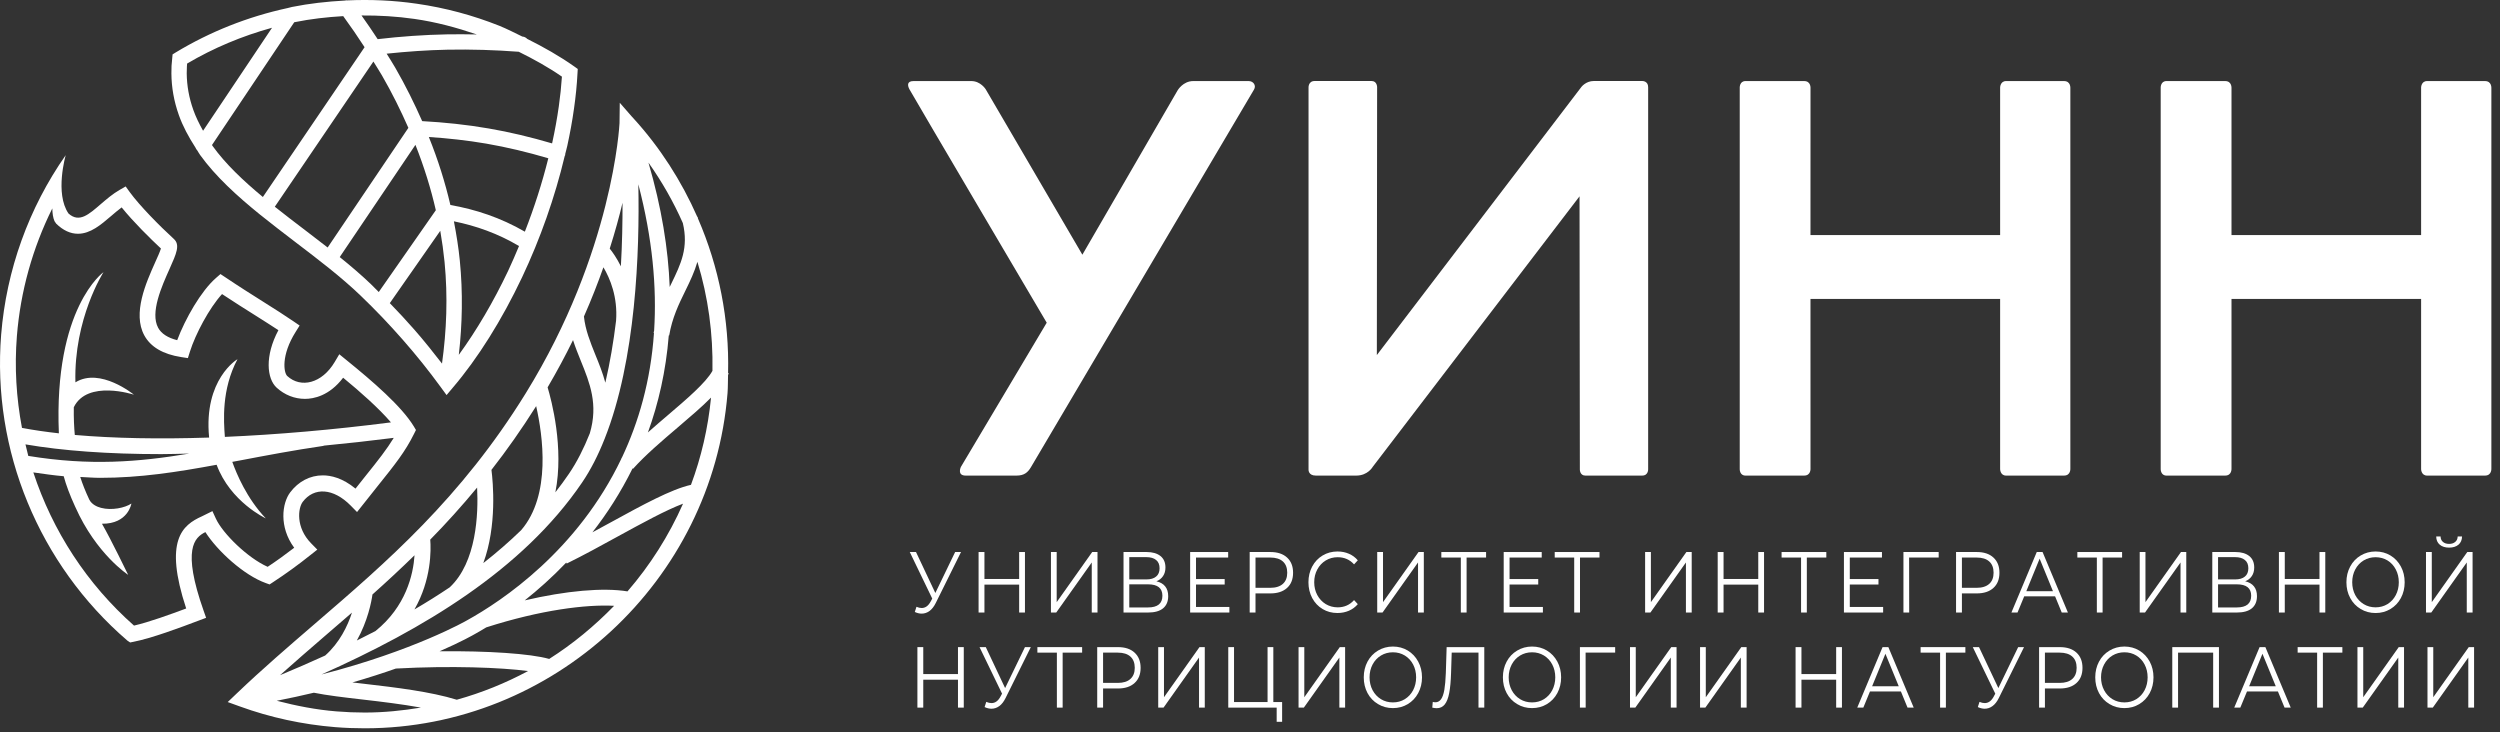 <?xml version="1.0" encoding="UTF-8"?> <svg xmlns="http://www.w3.org/2000/svg" width="157" height="46" viewBox="0 0 157 46" fill="none"><rect x="0" y="0" width="157" height="46" fill="#333333" stroke="none"/><path d="M103.504 29.451C103.504 29.451 103.532 29.867 103.124 29.867H99.559C99.212 29.867 99.215 29.49 99.215 29.49L99.195 12.329L86.207 29.318C86.207 29.318 85.903 29.867 85.174 29.867H82.632C82.152 29.867 82.176 29.49 82.176 29.49V5.514C82.176 5.514 82.147 5.087 82.564 5.087H86.132C86.486 5.087 86.483 5.473 86.483 5.473L86.466 22.298L99.31 5.462C99.31 5.462 99.59 5.087 100.09 5.087H103.132C103.132 5.087 103.504 5.077 103.504 5.473V29.451Z" fill="white"></path><path d="M63.833 29.867H60.645C60.082 29.867 60.343 29.323 60.343 29.323L65.734 20.266C65.734 20.266 57.325 6.01 57.111 5.605C56.981 5.357 56.958 5.091 57.374 5.091H60.999C61.583 5.091 61.901 5.605 61.901 5.605L67.973 15.995L73.955 5.673C73.955 5.673 74.291 5.091 74.937 5.091H78.417C78.707 5.091 78.909 5.362 78.75 5.627C78.606 5.873 66.817 25.826 64.742 29.341C64.541 29.679 64.311 29.867 63.833 29.867Z" fill="white"></path><path d="M130.018 29.427C130.018 29.427 130.048 29.867 129.619 29.867H125.982C125.616 29.867 125.608 29.469 125.608 29.469V18.774H113.698L113.7 29.427C113.7 29.427 113.731 29.867 113.299 29.867H109.616C109.25 29.867 109.255 29.469 109.255 29.469V5.49C109.255 5.49 109.25 5.091 109.616 5.091H113.299C113.731 5.091 113.7 5.531 113.7 5.531L113.698 14.763H125.608V5.49C125.608 5.49 125.616 5.091 125.982 5.091H129.619C130.048 5.091 130.018 5.531 130.018 5.531V29.427Z" fill="white"></path><path d="M156.458 29.427C156.458 29.427 156.486 29.867 156.056 29.867H152.422C152.054 29.867 152.046 29.469 152.046 29.469V18.774H140.138V29.427C140.138 29.427 140.168 29.867 139.739 29.867H136.054C135.69 29.867 135.692 29.469 135.692 29.469V5.49C135.692 5.49 135.69 5.091 136.054 5.091H139.739C140.168 5.091 140.138 5.531 140.138 5.531V14.763H152.046V5.49C152.046 5.49 152.054 5.091 152.422 5.091H156.056C156.486 5.091 156.458 5.531 156.458 5.531V29.427Z" fill="white"></path><path d="M60.352 34.667L58.769 37.861C58.657 38.091 58.523 38.26 58.373 38.37C58.222 38.481 58.057 38.536 57.878 38.536C57.745 38.536 57.602 38.503 57.45 38.432L57.554 38.107C57.674 38.159 57.783 38.183 57.882 38.183C58.111 38.183 58.3 38.047 58.445 37.776L58.545 37.591L57.133 34.667H57.525L58.739 37.24L59.983 34.667H60.352Z" fill="white"></path><path d="M64.367 34.667V38.467H64.003V36.714H61.823V38.467H61.455V34.667H61.823V36.36H64.003V34.667H64.367Z" fill="white"></path><path d="M65.999 34.667H66.36V37.815L68.59 34.667H68.923V38.467H68.562V35.323L66.332 38.467H65.999V34.667Z" fill="white"></path><path d="M72.999 37.412C72.999 36.936 72.699 36.696 72.098 36.696H70.919V38.147H72.098C72.699 38.147 72.999 37.901 72.999 37.412ZM70.919 36.388H71.983C72.253 36.388 72.461 36.33 72.603 36.209C72.75 36.09 72.821 35.915 72.821 35.688C72.821 35.459 72.75 35.284 72.603 35.167C72.461 35.048 72.253 34.988 71.983 34.988H70.919V36.388ZM73.174 36.824C73.301 36.983 73.363 37.188 73.363 37.44C73.363 37.77 73.255 38.024 73.042 38.202C72.827 38.379 72.514 38.467 72.098 38.467H70.557V34.667H72.005C72.377 34.667 72.666 34.751 72.875 34.917C73.085 35.084 73.19 35.324 73.19 35.639C73.19 35.852 73.139 36.032 73.039 36.178C72.939 36.327 72.802 36.436 72.622 36.505C72.863 36.56 73.049 36.667 73.174 36.824Z" fill="white"></path><path d="M77.205 38.117V38.467H74.741V34.667H77.129V35.014H75.109V36.365H76.91V36.708H75.109V38.117H77.205Z" fill="white"></path><path d="M80.564 36.667C80.748 36.503 80.838 36.268 80.838 35.969C80.838 35.661 80.748 35.424 80.564 35.26C80.381 35.096 80.117 35.014 79.773 35.014H78.846V36.915H79.773C80.117 36.915 80.381 36.831 80.564 36.667ZM80.828 35.014C81.081 35.245 81.205 35.563 81.205 35.969C81.205 36.375 81.081 36.694 80.828 36.922C80.576 37.151 80.226 37.266 79.782 37.266H78.846V38.467H78.48V34.667H79.782C80.226 34.667 80.576 34.782 80.828 35.014Z" fill="white"></path><path d="M83.059 38.248C82.781 38.081 82.565 37.852 82.406 37.557C82.25 37.261 82.17 36.933 82.17 36.565C82.17 36.201 82.25 35.87 82.406 35.576C82.565 35.281 82.782 35.05 83.061 34.884C83.339 34.717 83.65 34.633 83.997 34.633C84.254 34.633 84.494 34.68 84.713 34.776C84.931 34.87 85.118 35.008 85.27 35.188L85.035 35.443C84.765 35.144 84.421 34.993 84.007 34.993C83.731 34.993 83.481 35.06 83.254 35.199C83.03 35.336 82.854 35.524 82.726 35.764C82.597 36.002 82.533 36.269 82.533 36.565C82.533 36.862 82.597 37.13 82.726 37.37C82.854 37.608 83.03 37.797 83.254 37.936C83.481 38.071 83.731 38.141 84.007 38.141C84.423 38.141 84.767 37.988 85.035 37.685L85.27 37.941C85.118 38.12 84.931 38.258 84.71 38.355C84.489 38.45 84.25 38.497 83.991 38.497C83.646 38.497 83.335 38.414 83.059 38.248Z" fill="white"></path><path d="M86.489 34.667H86.853V37.815L89.083 34.667H89.416V38.467H89.052V35.323L86.823 38.467H86.489V34.667Z" fill="white"></path><path d="M93.326 35.014H92.102V38.467H91.74V35.014H90.516V34.667H93.326V35.014Z" fill="white"></path><path d="M96.894 38.117V38.467H94.432V34.667H96.82V35.014H94.8V36.365H96.601V36.708H94.8V38.117H96.894Z" fill="white"></path><path d="M100.448 35.014H99.224V38.467H98.86V35.014H97.636V34.667H100.448V35.014Z" fill="white"></path><path d="M103.313 34.667H103.676V37.815L105.905 34.667H106.239V38.467H105.876V35.323L103.647 38.467H103.313V34.667Z" fill="white"></path><path d="M110.782 34.667V38.467H110.419V36.714H108.239V38.467H107.871V34.667H108.239V36.36H110.419V34.667H110.782Z" fill="white"></path><path d="M114.693 35.014H113.469V38.467H113.107V35.014H111.883V34.667H114.693V35.014Z" fill="white"></path><path d="M118.261 38.117V38.467H115.799V34.667H118.187V35.014H116.167V36.365H117.968V36.708H116.167V38.117H118.261Z" fill="white"></path><path d="M121.749 35.014H119.892L119.897 38.467H119.536V34.667H121.749V35.014Z" fill="white"></path><path d="M124.924 36.667C125.107 36.503 125.197 36.268 125.197 35.969C125.197 35.661 125.107 35.424 124.924 35.26C124.741 35.096 124.479 35.014 124.132 35.014H123.208V36.915H124.132C124.479 36.915 124.741 36.831 124.924 36.667ZM125.187 35.014C125.44 35.245 125.565 35.563 125.565 35.969C125.565 36.375 125.44 36.694 125.187 36.922C124.936 37.151 124.588 37.266 124.143 37.266H123.208V38.467H122.84V34.667H124.143C124.588 34.667 124.936 34.782 125.187 35.014Z" fill="white"></path><path d="M128.925 37.126L128.089 35.084L127.253 37.126H128.925ZM129.06 37.451H127.12L126.7 38.467H126.317L127.909 34.667H128.273L129.865 38.467H129.477L129.06 37.451Z" fill="white"></path><path d="M133.267 35.014H132.043V38.467H131.682V35.014H130.458V34.667H133.267V35.014Z" fill="white"></path><path d="M134.374 34.667H134.735V37.815L136.965 34.667H137.298V38.467H136.937V35.323L134.707 38.467H134.374V34.667Z" fill="white"></path><path d="M141.374 37.412C141.374 36.936 141.074 36.696 140.473 36.696H139.294V38.147H140.473C141.074 38.147 141.374 37.901 141.374 37.412ZM139.294 36.388H140.358C140.628 36.388 140.836 36.33 140.978 36.209C141.125 36.09 141.196 35.915 141.196 35.688C141.196 35.459 141.125 35.284 140.978 35.167C140.836 35.048 140.628 34.988 140.358 34.988H139.294V36.388ZM141.549 36.824C141.676 36.983 141.738 37.188 141.738 37.44C141.738 37.77 141.63 38.024 141.417 38.202C141.202 38.379 140.889 38.467 140.473 38.467H138.932V34.667H140.38C140.752 34.667 141.041 34.751 141.25 34.917C141.46 35.084 141.565 35.324 141.565 35.639C141.565 35.852 141.514 36.032 141.414 36.178C141.314 36.327 141.177 36.436 140.997 36.505C141.238 36.56 141.424 36.667 141.549 36.824Z" fill="white"></path><path d="M146.028 34.667V38.467H145.664V36.714H143.484V38.467H143.116V34.667H143.484V36.36H145.664V34.667H146.028Z" fill="white"></path><path d="M149.934 37.938C150.155 37.799 150.33 37.613 150.455 37.373C150.582 37.131 150.645 36.862 150.645 36.566C150.645 36.269 150.582 36.001 150.455 35.761C150.33 35.519 150.155 35.331 149.934 35.195C149.71 35.061 149.462 34.993 149.186 34.993C148.91 34.993 148.662 35.061 148.438 35.195C148.214 35.331 148.038 35.519 147.91 35.761C147.783 36.001 147.719 36.269 147.719 36.566C147.719 36.862 147.783 37.131 147.91 37.373C148.038 37.613 148.214 37.799 148.438 37.938C148.662 38.074 148.91 38.141 149.186 38.141C149.462 38.141 149.71 38.074 149.934 37.938ZM148.249 38.245C147.967 38.078 147.749 37.847 147.593 37.555C147.434 37.261 147.355 36.933 147.355 36.566C147.355 36.201 147.434 35.873 147.593 35.578C147.749 35.285 147.967 35.055 148.249 34.886C148.529 34.719 148.842 34.633 149.186 34.633C149.531 34.633 149.843 34.717 150.119 34.883C150.398 35.05 150.615 35.282 150.775 35.577C150.934 35.87 151.013 36.201 151.013 36.566C151.013 36.933 150.934 37.261 150.775 37.558C150.615 37.853 150.398 38.081 150.119 38.247C149.843 38.414 149.531 38.498 149.186 38.498C148.842 38.498 148.529 38.414 148.249 38.245Z" fill="white"></path><path d="M153.216 34.206C153.07 34.083 152.997 33.911 152.994 33.69H153.268C153.27 33.834 153.32 33.949 153.416 34.031C153.513 34.115 153.642 34.157 153.804 34.157C153.964 34.157 154.093 34.115 154.189 34.031C154.289 33.949 154.338 33.834 154.342 33.69H154.617C154.612 33.911 154.538 34.083 154.393 34.206C154.245 34.328 154.05 34.391 153.804 34.391C153.557 34.391 153.358 34.328 153.216 34.206ZM152.352 34.667H152.716V37.815L154.945 34.667H155.278V38.466H154.913V35.323L152.685 38.466H152.352V34.667Z" fill="white"></path><path d="M60.525 40.639V44.438H60.161V42.685H57.981V44.438H57.613V40.639H57.981V42.332H60.161V40.639H60.525Z" fill="white"></path><path d="M64.735 40.639L63.152 43.833C63.04 44.062 62.908 44.232 62.757 44.341C62.605 44.453 62.44 44.508 62.263 44.508C62.129 44.508 61.985 44.474 61.833 44.404L61.937 44.078C62.057 44.13 62.167 44.154 62.267 44.154C62.495 44.154 62.683 44.019 62.828 43.748L62.929 43.562L61.515 40.639H61.908L63.121 43.212L64.367 40.639H64.735Z" fill="white"></path><path d="M67.958 40.985H66.734V44.438H66.372V40.985H65.148V40.639H67.958V40.985Z" fill="white"></path><path d="M70.989 42.639C71.172 42.474 71.263 42.24 71.263 41.941C71.263 41.633 71.172 41.396 70.989 41.232C70.807 41.068 70.544 40.985 70.197 40.985H69.273V42.886H70.197C70.544 42.886 70.807 42.803 70.989 42.639ZM71.252 40.985C71.505 41.217 71.631 41.535 71.631 41.941C71.631 42.346 71.505 42.665 71.252 42.893C71.001 43.123 70.653 43.237 70.208 43.237H69.273V44.438H68.905V40.639H70.208C70.653 40.639 71.001 40.753 71.252 40.985Z" fill="white"></path><path d="M72.736 40.639H73.098V43.786L75.327 40.639H75.66V44.438H75.299V41.294L73.07 44.438H72.736V40.639Z" fill="white"></path><path d="M80.517 44.089V45.329H80.175V44.438H77.135V40.639H77.497V44.089H79.603V40.639H79.965V44.089H80.517Z" fill="white"></path><path d="M81.549 40.639H81.91V43.786L84.139 40.639H84.473V44.438H84.112V41.294L81.882 44.438H81.549V40.639Z" fill="white"></path><path d="M88.221 43.909C88.444 43.77 88.618 43.584 88.745 43.343C88.869 43.102 88.933 42.833 88.933 42.537C88.933 42.239 88.869 41.971 88.745 41.731C88.618 41.49 88.444 41.302 88.221 41.166C88 41.032 87.749 40.964 87.474 40.964C87.2 40.964 86.95 41.032 86.726 41.166C86.502 41.302 86.326 41.49 86.198 41.731C86.072 41.971 86.008 42.239 86.008 42.537C86.008 42.833 86.072 43.102 86.198 43.343C86.326 43.584 86.502 43.77 86.726 43.909C86.95 44.045 87.2 44.111 87.474 44.111C87.749 44.111 88 44.045 88.221 43.909ZM86.537 44.215C86.257 44.049 86.038 43.818 85.88 43.526C85.724 43.231 85.644 42.904 85.644 42.537C85.644 42.172 85.724 41.843 85.88 41.549C86.038 41.255 86.257 41.026 86.537 40.857C86.817 40.69 87.13 40.603 87.474 40.603C87.82 40.603 88.132 40.688 88.409 40.854C88.685 41.021 88.904 41.253 89.062 41.547C89.221 41.841 89.302 42.172 89.302 42.537C89.302 42.904 89.221 43.231 89.062 43.529C88.904 43.824 88.685 44.051 88.409 44.218C88.132 44.385 87.82 44.469 87.474 44.469C87.13 44.469 86.817 44.385 86.537 44.215Z" fill="white"></path><path d="M93.213 40.639V44.439H92.849V40.985H91.167L91.127 42.256C91.111 42.779 91.073 43.204 91.01 43.524C90.95 43.844 90.855 44.081 90.729 44.24C90.603 44.396 90.435 44.475 90.226 44.475C90.137 44.475 90.043 44.461 89.947 44.439L89.978 44.079C90.034 44.095 90.089 44.103 90.142 44.103C90.289 44.103 90.406 44.037 90.498 43.912C90.589 43.784 90.658 43.589 90.705 43.321C90.75 43.055 90.783 42.704 90.798 42.267L90.849 40.639H93.213Z" fill="white"></path><path d="M96.959 43.909C97.182 43.77 97.356 43.584 97.482 43.343C97.607 43.102 97.671 42.833 97.671 42.537C97.671 42.239 97.607 41.971 97.482 41.731C97.356 41.49 97.182 41.302 96.959 41.166C96.737 41.032 96.487 40.964 96.213 40.964C95.936 40.964 95.687 41.032 95.463 41.166C95.239 41.302 95.064 41.49 94.936 41.731C94.81 41.971 94.745 42.239 94.745 42.537C94.745 42.833 94.81 43.102 94.936 43.343C95.064 43.584 95.239 43.77 95.463 43.909C95.687 44.045 95.936 44.111 96.213 44.111C96.487 44.111 96.737 44.045 96.959 43.909ZM95.275 44.215C94.994 44.049 94.775 43.818 94.618 43.526C94.46 43.231 94.382 42.904 94.382 42.537C94.382 42.172 94.46 41.843 94.618 41.549C94.775 41.255 94.994 41.026 95.275 40.857C95.554 40.69 95.867 40.603 96.213 40.603C96.556 40.603 96.87 40.688 97.146 40.854C97.423 41.021 97.641 41.253 97.8 41.547C97.959 41.841 98.039 42.172 98.039 42.537C98.039 42.904 97.959 43.231 97.8 43.529C97.641 43.824 97.423 44.051 97.146 44.218C96.87 44.385 96.556 44.469 96.213 44.469C95.867 44.469 95.554 44.385 95.275 44.215Z" fill="white"></path><path d="M101.432 40.985H99.576L99.581 44.438H99.219V40.639H101.432V40.985Z" fill="white"></path><path d="M102.364 40.639H102.726V43.786L104.955 40.639H105.288V44.438H104.927V41.294L102.698 44.438H102.364V40.639Z" fill="white"></path><path d="M106.763 40.639H107.124V43.786L109.353 40.639H109.687V44.438H109.325V41.294L107.096 44.438H106.763V40.639Z" fill="white"></path><path d="M115.674 40.639V44.438H115.311V42.685H113.131V44.438H112.762V40.639H113.131V42.332H115.311V40.639H115.674Z" fill="white"></path><path d="M119.241 43.097L118.405 41.056L117.569 43.097H119.241ZM119.376 43.422H117.435L117.017 44.438H116.635L118.225 40.639H118.589L120.181 44.438H119.793L119.376 43.422Z" fill="white"></path><path d="M123.426 40.985H122.202V44.438H121.838V40.985H120.614V40.639H123.426V40.985Z" fill="white"></path><path d="M127.109 40.639L125.527 43.833C125.415 44.062 125.281 44.232 125.131 44.341C124.98 44.453 124.815 44.508 124.636 44.508C124.503 44.508 124.36 44.474 124.208 44.404L124.312 44.078C124.432 44.13 124.541 44.154 124.64 44.154C124.869 44.154 125.057 44.019 125.203 43.748L125.303 43.562L123.891 40.639H124.283L125.497 43.212L126.741 40.639H127.109Z" fill="white"></path><path d="M130.139 42.639C130.323 42.474 130.413 42.24 130.413 41.941C130.413 41.633 130.323 41.396 130.139 41.232C129.956 41.068 129.692 40.985 129.348 40.985H128.421V42.886H129.348C129.692 42.886 129.956 42.803 130.139 42.639ZM130.403 40.985C130.656 41.217 130.78 41.535 130.78 41.941C130.78 42.346 130.656 42.665 130.403 42.893C130.151 43.123 129.801 43.237 129.357 43.237H128.421V44.438H128.055V40.639H129.357C129.801 40.639 130.151 40.753 130.403 40.985Z" fill="white"></path><path d="M134.159 43.909C134.382 43.77 134.557 43.584 134.682 43.343C134.807 43.102 134.871 42.833 134.871 42.537C134.871 42.239 134.807 41.971 134.682 41.731C134.557 41.49 134.382 41.302 134.159 41.166C133.937 41.032 133.687 40.964 133.413 40.964C133.137 40.964 132.887 41.032 132.663 41.166C132.439 41.302 132.265 41.49 132.137 41.731C132.01 41.971 131.945 42.239 131.945 42.537C131.945 42.833 132.01 43.102 132.137 43.343C132.265 43.584 132.439 43.77 132.663 43.909C132.887 44.045 133.137 44.111 133.413 44.111C133.687 44.111 133.937 44.045 134.159 43.909ZM132.475 44.215C132.194 44.049 131.975 43.818 131.818 43.526C131.661 43.231 131.582 42.904 131.582 42.537C131.582 42.172 131.661 41.843 131.818 41.549C131.975 41.255 132.194 41.026 132.475 40.857C132.754 40.69 133.067 40.603 133.413 40.603C133.757 40.603 134.07 40.688 134.346 40.854C134.623 41.021 134.841 41.253 135.001 41.547C135.159 41.841 135.239 42.172 135.239 42.537C135.239 42.904 135.159 43.231 135.001 43.529C134.841 43.824 134.623 44.051 134.346 44.218C134.07 44.385 133.757 44.469 133.413 44.469C133.067 44.469 132.754 44.385 132.475 44.215Z" fill="white"></path><path d="M139.35 40.639V44.438H138.987V40.985H136.782V44.438H136.419V40.639H139.35Z" fill="white"></path><path d="M142.918 43.097L142.082 41.056L141.246 43.097H142.918ZM143.052 43.422H141.112L140.692 44.438H140.31L141.902 40.639H142.266L143.858 44.438H143.47L143.052 43.422Z" fill="white"></path><path d="M147.101 40.985H145.877V44.438H145.516V40.985H144.292V40.639H147.101V40.985Z" fill="white"></path><path d="M148.048 40.639H148.411V43.786L150.64 40.639H150.973V44.438H150.611V41.294L148.381 44.438H148.048V40.639Z" fill="white"></path><path d="M152.446 40.639H152.809V43.786L155.038 40.639H155.372V44.438H155.009V41.294L152.78 44.438H152.446V40.639Z" fill="white"></path><path d="M11.737 4.185L11.75 3.992C13.406 3.013 15.204 2.261 17.084 1.743L12.753 8.212C12.508 7.773 12.294 7.339 12.141 6.904C11.87 6.144 11.734 5.379 11.726 4.607C11.726 4.467 11.729 4.324 11.737 4.185ZM29.942 2.164C29.325 2.155 28.709 2.144 28.094 2.157C26.633 2.185 25.174 2.289 23.718 2.459C23.401 1.967 23.054 1.469 22.703 0.972C23.799 0.964 24.909 1.027 26.026 1.188C27.387 1.383 28.685 1.735 29.942 2.164ZM35.094 6.675C34.985 7.445 34.846 8.207 34.685 8.945C34.679 8.967 34.674 8.985 34.669 9.005C33.343 8.615 32.018 8.295 30.693 8.068C29.299 7.828 27.906 7.683 26.513 7.607C26.026 6.503 25.474 5.383 24.818 4.245C24.654 3.956 24.458 3.661 24.281 3.371C25.554 3.237 26.83 3.147 28.111 3.12C29.601 3.092 31.091 3.139 32.578 3.251C33.521 3.716 34.434 4.221 35.289 4.813C35.248 5.431 35.182 6.052 35.094 6.675ZM28.813 22.284C29.034 20.355 29.076 18.383 28.877 16.371C28.797 15.555 28.663 14.729 28.505 13.899C29.887 14.18 31.256 14.657 32.594 15.451C32.376 15.972 32.154 16.491 31.917 16.995C30.988 18.956 29.927 20.753 28.813 22.284ZM24.48 19.037L27.649 14.495C27.765 15.157 27.854 15.811 27.919 16.461C28.13 18.633 28.046 20.756 27.758 22.833C27.198 22.112 26.63 21.396 26.026 20.707C25.529 20.139 25.01 19.584 24.48 19.037ZM21.335 16.144L26.089 9.097C26.641 10.491 27.062 11.857 27.37 13.201L23.786 18.339C23.622 18.177 23.466 18.011 23.297 17.849C22.69 17.267 22.026 16.701 21.335 16.144ZM32.961 14.549C31.425 13.661 29.862 13.152 28.284 12.873C27.958 11.472 27.515 10.049 26.931 8.603C28.133 8.683 29.333 8.813 30.534 9.019C31.83 9.243 33.133 9.555 34.434 9.94C34.046 11.495 33.549 13.045 32.961 14.549ZM17.258 12.983L23.45 3.865C23.625 4.155 23.818 4.443 23.982 4.729C24.625 5.841 25.166 6.94 25.646 8.029L20.576 15.543C20.104 15.175 19.628 14.811 19.149 14.445C18.51 13.961 17.877 13.475 17.258 12.983ZM13.354 9.172C13.338 9.152 13.328 9.131 13.313 9.107L18.477 1.399C18.494 1.396 18.51 1.391 18.529 1.388C19.515 1.188 20.532 1.073 21.554 1.013C22.032 1.669 22.48 2.319 22.895 2.964L16.508 12.371C15.275 11.349 14.164 10.297 13.354 9.172ZM12.275 9.269C12.3 9.333 12.338 9.393 12.387 9.445C12.453 9.545 12.499 9.641 12.57 9.737C13.54 11.081 14.877 12.3 16.33 13.477L16.335 13.483H16.338C17.062 14.065 17.813 14.641 18.562 15.213C20.005 16.311 21.439 17.407 22.63 18.549C23.567 19.445 24.456 20.38 25.299 21.341C26.143 22.303 26.937 23.292 27.68 24.313L28.044 24.811L28.437 24.344C30.008 22.505 31.521 20.089 32.789 17.409C33.922 15.011 34.846 12.399 35.466 9.792C35.474 9.776 35.486 9.764 35.492 9.748C35.499 9.716 35.497 9.688 35.499 9.659C35.539 9.491 35.592 9.319 35.627 9.152C35.794 8.383 35.94 7.597 36.049 6.808C36.153 6.081 36.229 5.341 36.267 4.597L36.283 4.331L36.065 4.175C35.138 3.519 34.141 2.959 33.111 2.443C33.034 2.363 32.931 2.305 32.813 2.297C32.807 2.297 32.805 2.297 32.8 2.295C32.322 2.065 31.854 1.819 31.354 1.617C29.718 0.967 27.98 0.492 26.163 0.232C24.698 0.019 23.247 -0.039 21.822 0.024C21.767 0.019 21.713 0.021 21.661 0.035C20.537 0.095 19.422 0.219 18.338 0.437C18.264 0.453 18.193 0.477 18.119 0.492C18.097 0.495 18.076 0.503 18.054 0.508C15.559 1.049 13.19 1.992 11.042 3.289L10.838 3.415L10.816 3.649C10.797 3.808 10.784 3.972 10.773 4.133C10.765 4.295 10.761 4.456 10.764 4.612C10.77 5.492 10.925 6.363 11.232 7.227C11.474 7.915 11.841 8.595 12.275 9.269Z" fill="white"></path><path d="M41.937 26.076C41.521 26.431 41.098 26.792 40.689 27.157C41.349 25.339 41.819 23.313 41.999 21.065L42.025 21.068C42.21 19.961 42.631 19.095 43.041 18.259C43.335 17.661 43.614 17.076 43.797 16.443C44.473 18.647 44.786 20.959 44.742 23.289C44.33 24.035 43.119 25.068 41.937 26.076ZM43.393 30.448C42.158 30.724 40.371 31.699 38.325 32.821C37.955 33.024 37.579 33.227 37.202 33.431C38.117 32.261 38.981 30.925 39.726 29.415L39.754 29.44C40.541 28.565 41.577 27.683 42.577 26.831C43.358 26.164 44.082 25.548 44.653 24.969C44.467 26.879 44.038 28.716 43.393 30.448ZM39.406 37.139C37.877 36.888 35.541 37.1 32.953 37.704C33.773 37.055 34.663 36.267 35.559 35.331L35.59 35.391C36.65 34.868 37.746 34.269 38.801 33.688C40.338 32.847 41.811 32.04 42.895 31.631C42.005 33.641 40.827 35.497 39.406 37.139ZM34.489 41.381C33.325 41.048 30.617 40.868 27.603 40.901C28.983 40.3 29.743 39.863 29.819 39.819C30.015 39.712 30.257 39.571 30.538 39.399C33.955 38.303 36.819 37.948 38.567 38.045C37.341 39.308 35.978 40.437 34.489 41.381ZM28.686 43.943C27.033 43.433 24.841 43.172 22.887 42.945C22.631 42.917 22.379 42.888 22.131 42.857C23.131 42.568 24.049 42.271 24.861 41.985C28.346 41.795 31.455 41.92 33.163 42.141C31.751 42.899 30.251 43.508 28.686 43.943ZM22.909 44.748H22.906C22.317 44.748 21.723 44.724 21.127 44.675C19.855 44.573 18.609 44.327 17.379 44.008C18.191 43.849 18.97 43.68 19.71 43.503C20.515 43.667 21.609 43.797 22.775 43.931C23.97 44.068 25.249 44.224 26.434 44.437C25.281 44.628 24.106 44.748 22.909 44.748ZM20.403 39.94C20.967 39.453 21.535 38.967 22.103 38.472C21.83 39.316 21.325 40.365 20.421 41.167C19.478 41.597 18.53 42.008 17.587 42.401C18.505 41.584 19.434 40.773 20.403 39.94ZM23.39 37.333C24.273 36.545 25.155 35.727 26.033 34.871C25.95 36.089 25.494 38.087 23.579 39.631C23.191 39.833 22.801 40.032 22.409 40.224C23.093 39.003 23.327 37.795 23.39 37.333ZM27.019 33.888C28.015 32.876 28.997 31.787 29.963 30.62C30.046 32.281 29.931 35.305 28.242 36.885C27.522 37.368 26.783 37.831 26.027 38.273C27.093 36.409 27.073 34.548 27.019 33.888ZM30.863 29.508C31.822 28.281 32.759 26.953 33.671 25.505C34.087 27.339 34.627 31.087 32.731 33.292C31.983 34.019 31.186 34.709 30.351 35.363C31.221 33.019 30.961 30.267 30.863 29.508ZM35.986 21.357C36.13 21.805 36.303 22.237 36.475 22.661C37.046 24.065 37.579 25.396 37.041 27.212C36.671 28.144 36.239 29.005 35.731 29.751C35.461 30.149 35.174 30.537 34.877 30.917C35.431 28.128 34.631 25.128 34.39 24.327C34.981 23.316 35.515 22.324 35.986 21.357ZM37.895 16.787C38.311 17.485 38.801 18.655 38.689 20.144C38.53 21.459 38.309 22.771 38.015 24.032C37.849 23.412 37.617 22.836 37.393 22.289C37.065 21.477 36.757 20.707 36.671 19.876C37.147 18.8 37.549 17.769 37.895 16.787ZM39.095 12.735C39.098 13.94 39.073 15.297 38.991 16.724C38.731 16.201 38.467 15.833 38.291 15.612C38.622 14.573 38.887 13.609 39.095 12.735ZM40.087 11.573C40.981 14.991 41.251 18.045 41.079 20.761C41.07 20.811 41.057 20.855 41.046 20.907L41.07 20.909C40.861 23.928 40.103 26.521 39.057 28.735C39.043 28.751 39.027 28.764 39.018 28.776L39.03 28.789C36.281 34.565 31.543 37.732 29.33 38.956C29.289 38.983 25.986 40.868 20.189 42.357C26.543 39.519 32.803 35.813 36.551 30.308C37.103 29.497 37.57 28.571 37.965 27.571H37.97C37.97 27.565 37.973 27.557 37.973 27.552C39.939 22.6 40.174 15.797 40.087 11.573ZM42.882 14.008C43.249 15.555 42.767 16.565 42.153 17.824C42.122 17.885 42.087 17.956 42.057 18.021C41.967 15.639 41.549 13.035 40.723 10.212C41.57 11.407 42.294 12.677 42.882 14.008ZM45.723 23.433C45.806 20.079 45.155 16.767 43.833 13.724C43.822 13.685 43.819 13.652 43.809 13.615L43.791 13.62C42.798 11.368 41.455 9.264 39.77 7.42L39.671 7.313L38.921 6.453L38.906 7.732C38.903 7.813 38.507 15.808 33.022 24.688C28.947 31.287 24.275 35.303 19.757 39.188C18.137 40.584 16.461 42.024 14.879 43.537L14.301 44.089L15.051 44.36C16.975 45.06 18.994 45.497 21.046 45.664C21.671 45.715 22.291 45.737 22.906 45.737H22.909C34.731 45.737 44.739 36.491 45.689 24.688C45.718 24.308 45.71 23.928 45.721 23.545C45.734 23.513 45.754 23.483 45.767 23.448L45.723 23.433Z" fill="white"></path><path d="M11.692 38.213C10.706 38.58 9.359 39.071 8.416 39.287C5.457 36.677 3.299 33.336 2.093 29.667C2.744 29.76 3.392 29.856 4.001 29.907C4.145 30.445 4.385 31.091 4.72 31.82C4.724 31.828 4.728 31.833 4.731 31.841C6.049 34.804 8.049 36.101 8.049 36.101C8.049 36.101 6.957 33.847 6.403 32.891C8.052 32.907 8.252 31.623 8.252 31.623C7.848 31.893 7.02 32.071 6.345 31.893C6.096 31.828 5.768 31.685 5.609 31.38C5.364 30.859 5.173 30.375 5.039 29.953C5.452 29.971 5.88 30.008 6.277 30.008C8.807 30.008 11.107 29.648 13.604 29.187C14.468 31.523 16.692 32.555 16.692 32.555C15.498 31.301 14.854 29.752 14.588 29.005C14.768 28.971 14.938 28.94 15.119 28.907C16.739 28.599 18.416 28.279 20.323 28V27.987C21.765 27.849 23.233 27.687 24.728 27.497C24.291 28.216 23.76 28.891 22.938 29.913L22.326 30.685C21.504 30.008 20.771 29.853 20.273 29.853C19.468 29.853 18.739 30.235 18.219 30.927C17.716 31.599 17.509 33.091 18.476 34.399C17.935 34.817 17.378 35.219 16.809 35.596C15.55 35.039 13.987 33.503 13.556 32.568L13.34 32.099L12.676 32.427C11.455 32.976 10.28 33.927 11.692 38.213ZM1.599 27.907C3.924 28.309 6.812 28.519 10.13 28.519C10.695 28.519 11.304 28.497 11.892 28.484C8.673 29.02 5.653 29.263 1.776 28.631C1.711 28.391 1.656 28.148 1.599 27.907ZM1.061 21.101C1.285 18.299 2.047 15.577 3.285 13.088C3.291 13.407 3.332 13.685 3.424 13.891L3.528 14.044C3.957 14.465 4.419 14.68 4.895 14.68C5.681 14.68 6.337 14.115 6.973 13.571C7.192 13.383 7.416 13.192 7.64 13.025C8.367 13.929 9.444 14.989 10.107 15.607C10.047 15.804 9.883 16.172 9.744 16.476C9.173 17.752 8.312 19.68 9.061 21.06C9.457 21.789 10.236 22.247 11.377 22.424L11.799 22.489L11.927 22.083C12.274 20.981 13.143 19.341 13.944 18.468C14.676 18.953 15.386 19.401 16.036 19.809C16.564 20.143 17.052 20.451 17.484 20.735C16.619 22.356 16.755 23.776 17.372 24.344C17.867 24.799 18.497 25.049 19.148 25.049C19.695 25.049 20.681 24.864 21.549 23.721C22.632 24.612 23.78 25.628 24.552 26.525C20.9 26.995 17.378 27.296 14.121 27.437C14.121 27.421 14.121 27.413 14.119 27.396C14.05 26.445 13.9 24.463 14.914 22.557C14.914 22.557 12.777 23.807 13.132 27.468V27.479C9.997 27.583 7.143 27.528 4.697 27.315C4.653 26.828 4.624 26.249 4.635 25.573C5.487 23.831 8.383 24.779 8.411 24.787C8.411 24.787 6.293 23.047 4.736 24.011C4.627 20.003 6.501 17.091 6.501 17.091C6.501 17.091 3.367 19.307 3.697 27.213C2.867 27.12 2.091 27.008 1.38 26.872C1.023 24.987 0.905 23.049 1.061 21.101ZM12.898 33.416C13.643 34.588 15.309 36.125 16.7 36.62L16.93 36.703L17.135 36.568C17.944 36.039 18.739 35.463 19.497 34.856L19.927 34.516L19.541 34.123C18.559 33.12 18.716 31.913 19.009 31.52C19.719 30.577 20.935 30.645 22.028 31.755L22.422 32.156L23.711 30.533C24.828 29.14 25.444 28.369 26.002 27.244L26.122 27.003L25.982 26.768C25.208 25.503 23.411 23.953 21.752 22.609L21.307 22.247L21.015 22.74C20.219 24.077 18.898 24.401 18.041 23.615C17.815 23.407 17.643 22.312 18.564 20.847L18.817 20.443L18.424 20.175C17.9 19.815 17.265 19.413 16.564 18.971C15.823 18.503 15.002 17.987 14.162 17.421L13.845 17.211L13.559 17.461C12.621 18.281 11.63 20.023 11.127 21.364C10.534 21.213 10.13 20.951 9.932 20.585C9.416 19.635 10.159 17.976 10.651 16.88C11.085 15.911 11.323 15.375 10.916 15.005C10.012 14.18 8.763 12.908 8.153 12.071L7.892 11.708L7.507 11.929C7.08 12.175 6.697 12.503 6.331 12.817C5.575 13.468 4.979 14.011 4.304 13.411C3.429 12.148 4.127 9.744 4.127 9.744C1.801 13.063 0.4 16.961 0.072 21.02C-0.508 28.271 2.435 35.435 7.997 40.229L8.173 40.347L8.372 40.307C9.525 40.085 11.354 39.399 12.492 38.968L12.944 38.799L12.783 38.341C11.424 34.484 12.211 33.757 12.898 33.416Z" fill="white"></path></svg> 
